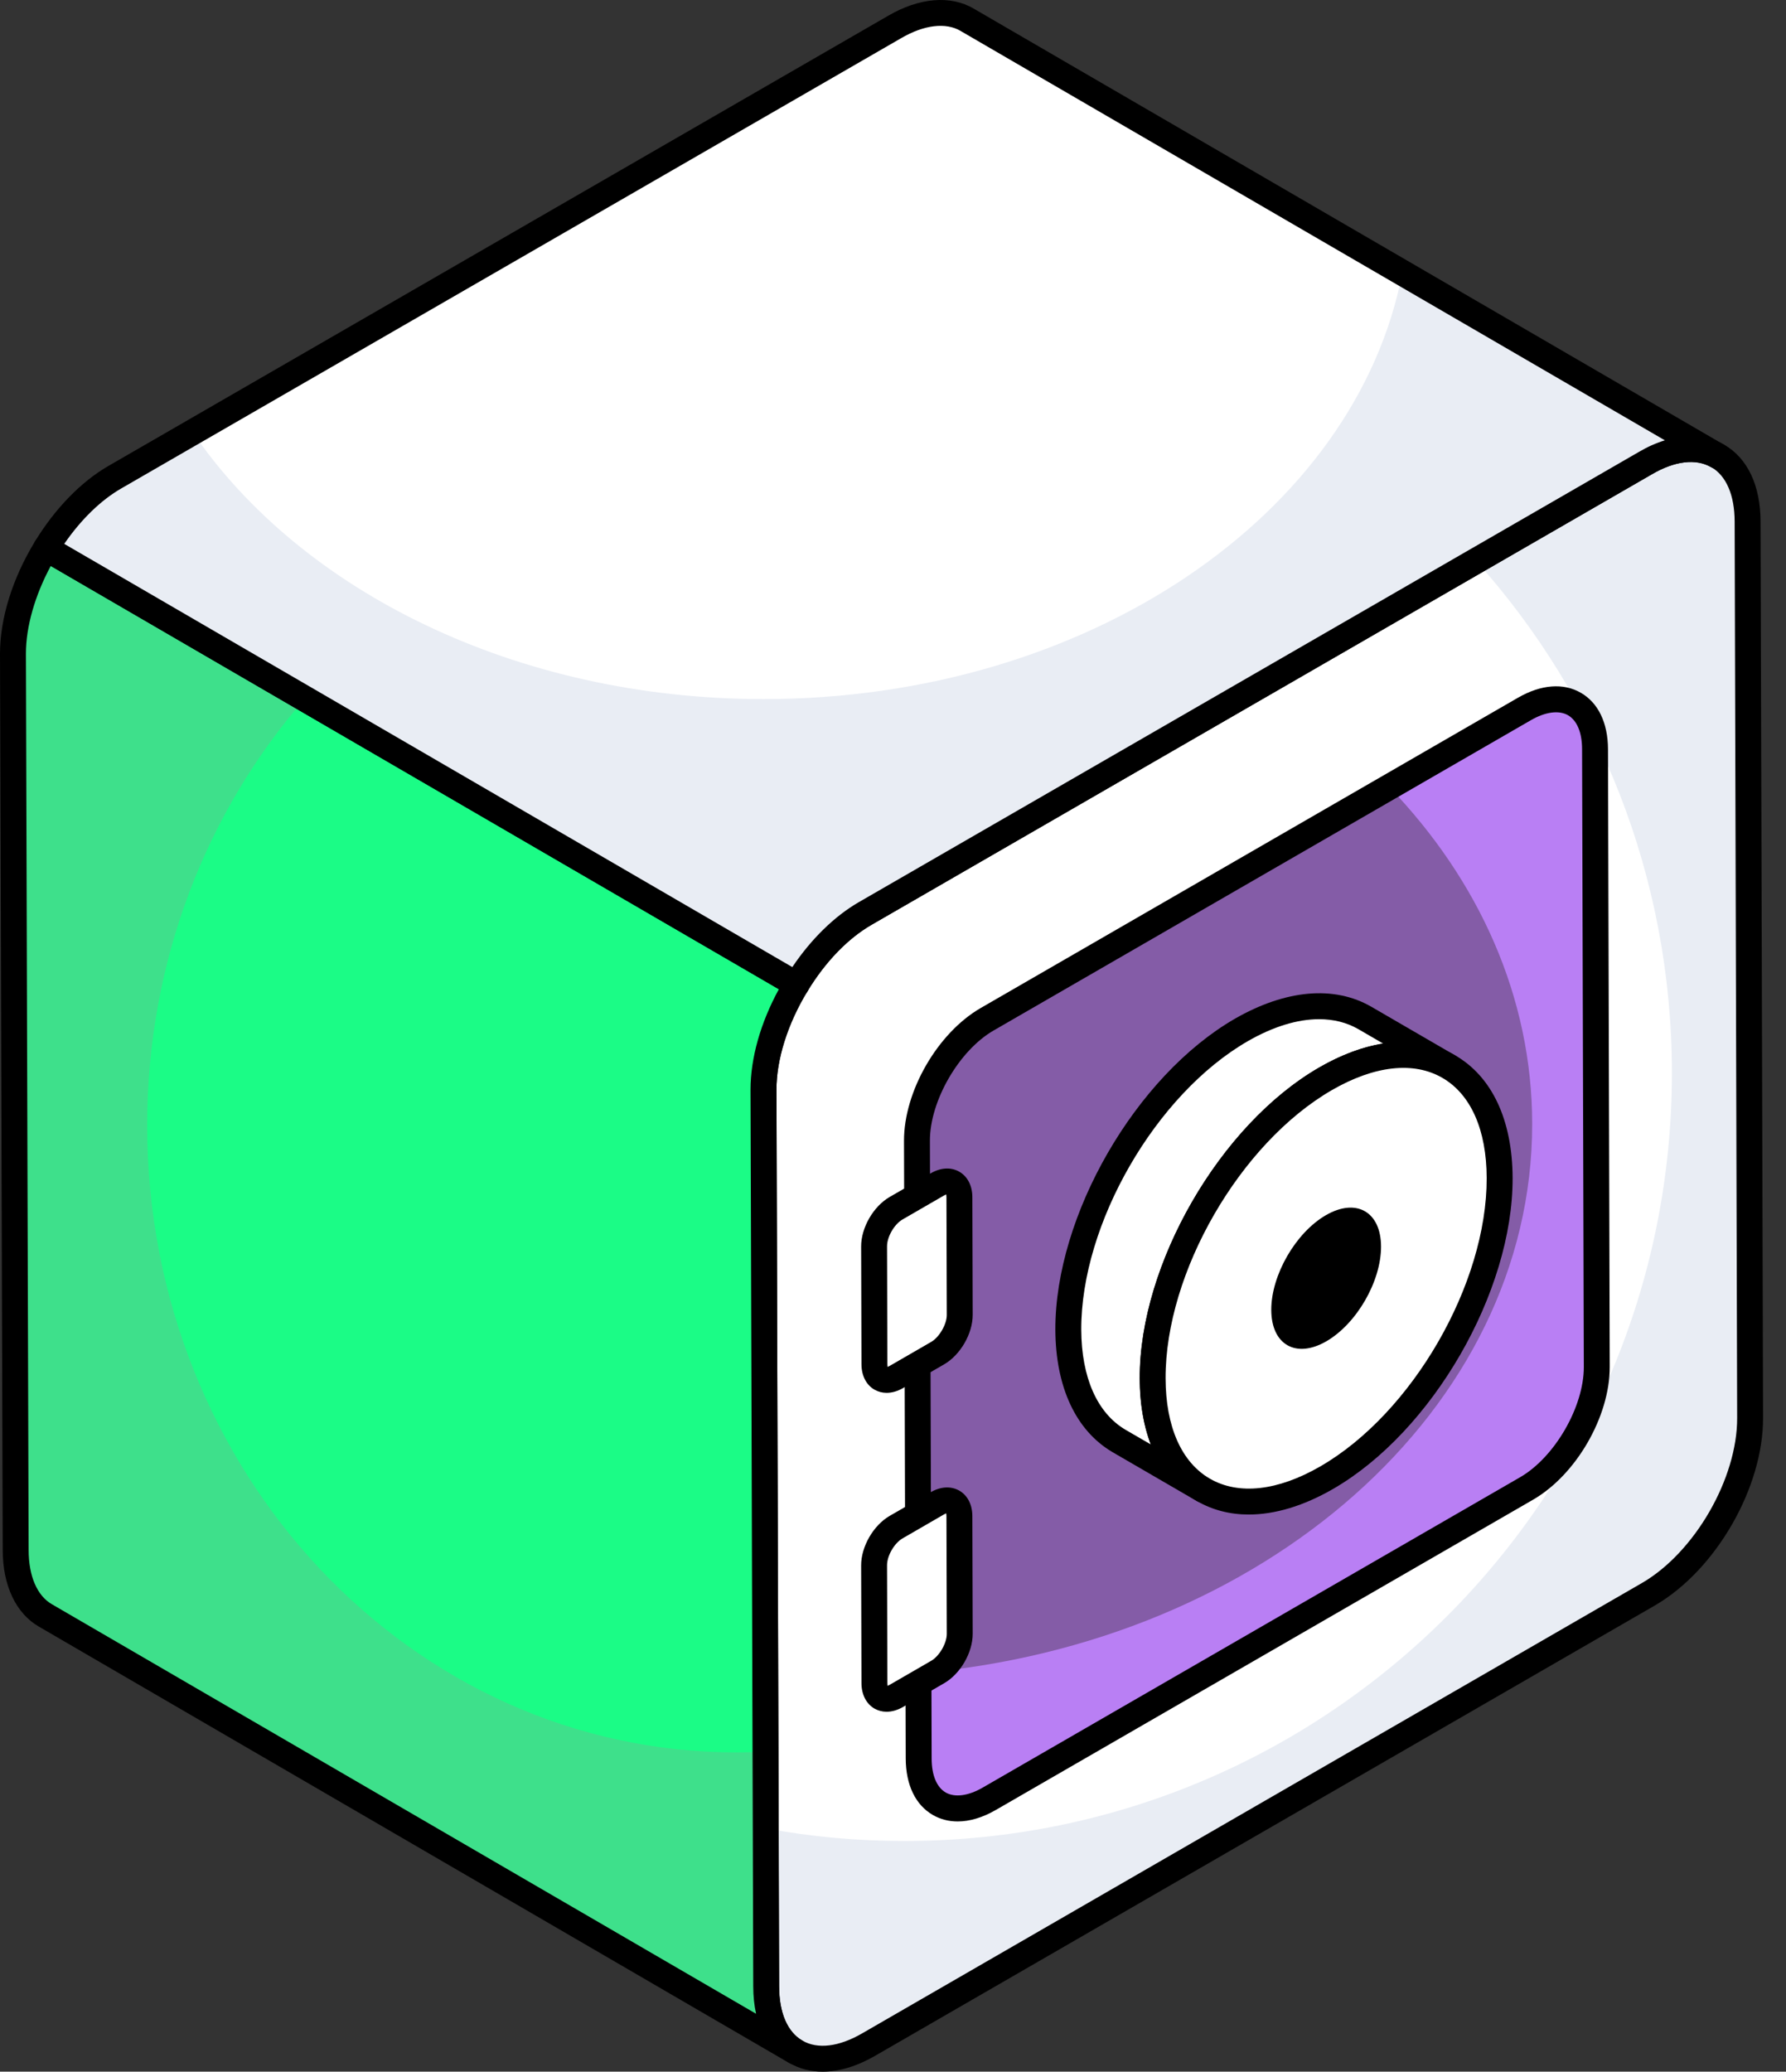<svg width="69" height="80" viewBox="0 0 69 80" fill="none" xmlns="http://www.w3.org/2000/svg">
<rect x="0" y="0" width="69" height="80" fill="#333333" stroke="none"/>
<path d="M63.558 17.883C65.738 16.624 67.509 17.633 67.516 20.138L67.614 54.753C67.621 57.258 65.862 60.306 63.682 61.564L33.554 78.957C31.375 80.215 29.603 79.206 29.596 76.701L29.498 42.086C29.491 39.581 31.251 36.533 33.431 35.275L63.558 17.883Z" fill="white"/>
<path d="M67.611 54.754C67.623 57.257 65.862 60.301 63.686 61.559L33.561 78.953C31.372 80.211 29.599 79.204 29.599 76.701L29.586 70.602C31.322 70.929 33.108 71.092 34.944 71.092C51.322 71.092 64.592 57.81 64.592 41.435C64.592 33.826 61.724 26.895 57.02 21.651L63.56 17.878C65.737 16.62 67.51 17.639 67.523 20.142L67.611 54.754Z" fill="#E9EDF4"/>
<path d="M31.783 80C31.32 80 30.889 79.89 30.505 79.669C29.601 79.149 29.101 78.096 29.096 76.702L28.997 42.088C28.99 39.384 30.827 36.2 33.181 34.841L63.307 17.449C64.528 16.747 65.699 16.647 66.608 17.17C67.513 17.69 68.012 18.743 68.017 20.136L68.114 54.752C68.122 57.456 66.284 60.638 63.932 61.998L33.804 79.39C33.101 79.795 32.413 80 31.783 80ZM63.808 18.316L33.681 35.708C31.642 36.884 29.991 39.745 29.998 42.085L30.097 76.699C30.099 77.721 30.422 78.468 31.004 78.802C31.59 79.141 32.409 79.04 33.304 78.523L63.432 61.131C65.469 59.954 67.121 57.094 67.113 54.754L67.016 20.139C67.013 19.118 66.691 18.371 66.11 18.037C65.523 17.7 64.705 17.799 63.808 18.316Z" fill="black"/>
<path d="M58.894 27.378C60.396 26.51 61.617 27.206 61.622 28.932L61.689 52.784C61.694 54.51 60.482 56.61 58.98 57.477L38.22 69.462C36.718 70.329 35.497 69.633 35.492 67.907L35.425 44.055C35.42 42.329 36.633 40.229 38.135 39.362L58.894 27.378Z" fill="#845CA7"/>
<path d="M61.685 52.779C61.698 54.515 60.478 56.615 58.981 57.471L38.214 69.457C36.717 70.325 35.497 69.633 35.497 67.91L35.484 64.615C48.817 63.483 59.194 54.427 59.194 43.409C59.194 38.504 57.132 33.989 53.673 30.392L58.893 27.373C60.39 26.505 61.609 27.21 61.622 28.933L61.685 52.779Z" fill="#B97FF4"/>
<path d="M36.999 70.337C36.653 70.337 36.33 70.254 36.041 70.088C35.368 69.7 34.996 68.927 34.992 67.909L34.925 44.057C34.92 42.144 36.22 39.892 37.884 38.928L58.644 26.944C59.537 26.43 60.399 26.363 61.074 26.753C61.747 27.14 62.119 27.914 62.123 28.93L62.19 52.782C62.195 54.697 60.895 56.949 59.23 57.911L38.47 69.895C37.961 70.189 37.46 70.337 36.999 70.337ZM59.144 27.811L38.384 39.795C37.048 40.568 35.921 42.519 35.926 44.054L35.993 67.906C35.994 68.552 36.188 69.018 36.539 69.221C36.889 69.419 37.409 69.353 37.969 69.028L58.729 57.044C60.067 56.271 61.194 54.321 61.189 52.785L61.122 28.933C61.121 28.287 60.926 27.821 60.576 27.618C60.226 27.42 59.705 27.486 59.144 27.811Z" fill="black"/>
<path d="M0.501 25.245L0.606 59.857C0.606 61.101 1.051 61.978 1.758 62.384L30.741 79.232C30.034 78.826 29.602 77.949 29.602 76.705L29.497 42.08C29.497 40.762 29.993 39.297 30.772 38.017L1.778 21.17C0.997 22.452 0.501 23.92 0.501 25.245Z" fill="#1BFC86"/>
<path d="M30.742 79.23L1.762 62.389C1.045 61.974 0.604 61.106 0.604 59.861L0.504 25.248C0.504 23.915 0.994 22.456 1.774 21.173L11.774 26.984C8.001 31.31 5.686 37.083 5.686 43.46C5.686 56.83 15.875 67.671 28.453 67.671C28.831 67.671 29.208 67.659 29.573 67.646L29.598 76.702C29.598 77.947 30.038 78.827 30.742 79.23Z" fill="#3EE08B"/>
<path d="M30.741 79.733C30.655 79.733 30.57 79.711 30.492 79.665C30.485 79.662 30.479 79.658 30.473 79.656L1.506 62.816C0.618 62.307 0.105 61.227 0.105 59.858L0 25.246C0 23.879 0.48 22.338 1.35 20.91C1.492 20.676 1.792 20.599 2.029 20.738L31.024 37.585C31.14 37.653 31.224 37.765 31.257 37.894C31.29 38.025 31.269 38.163 31.2 38.278C30.435 39.531 29.997 40.917 29.997 42.08L30.102 76.704C30.102 77.718 30.413 78.459 30.979 78.791L30.992 78.8C31.23 78.938 31.312 79.244 31.174 79.482C31.081 79.642 30.913 79.733 30.741 79.733ZM1.001 25.244L1.106 59.857C1.106 60.86 1.434 61.622 2.006 61.95L29.21 77.764C29.138 77.439 29.101 77.085 29.101 76.705L28.996 42.081C28.996 40.858 29.382 39.497 30.09 38.2L1.961 21.855C1.348 22.993 1.001 24.205 1.001 25.244Z" fill="black"/>
<path d="M37.368 0.765C36.661 0.347 35.666 0.399 34.566 1.04L4.441 18.425C3.407 19.019 2.478 20.02 1.777 21.17L30.772 38.017C31.471 36.868 32.397 35.867 33.425 35.273L63.562 17.888C64.649 17.247 65.644 17.194 66.364 17.613L37.368 0.765Z" fill="white"/>
<path d="M66.365 17.613C65.648 17.198 64.654 17.249 63.559 17.89L33.422 35.272C32.39 35.863 31.472 36.869 30.768 38.014L1.774 21.173C2.479 20.016 3.41 19.022 4.441 18.431L7.447 16.695C11.623 22.82 19.938 26.996 29.497 26.996C42.025 26.996 52.39 19.852 54.176 10.533L66.365 17.613Z" fill="#E9EDF4"/>
<path d="M30.772 38.518C30.687 38.518 30.6 38.496 30.521 38.45L1.526 21.602C1.41 21.535 1.326 21.424 1.293 21.294C1.26 21.163 1.28 21.025 1.35 20.91C2.128 19.634 3.137 18.598 4.192 17.991L34.316 0.607C35.521 -0.094 36.725 -0.192 37.619 0.333L66.616 17.181C66.854 17.32 66.935 17.625 66.796 17.864C66.657 18.104 66.353 18.184 66.113 18.045L66.11 18.044C65.511 17.697 64.699 17.797 63.816 18.319L33.675 35.707C32.768 36.229 31.889 37.142 31.2 38.278C31.105 38.431 30.941 38.518 30.772 38.518ZM2.482 21.002L30.61 37.345C31.342 36.258 32.241 35.38 33.175 34.84L63.312 17.454C63.649 17.255 63.987 17.105 64.321 17.004L37.116 1.198C37.115 1.198 37.114 1.196 37.113 1.195C36.541 0.858 35.704 0.956 34.818 1.472L4.691 18.858C3.896 19.315 3.125 20.067 2.482 21.002Z" fill="black"/>
<path d="M36.207 45.741C36.678 45.469 37.064 45.689 37.066 46.23L37.079 50.775C37.08 51.316 36.696 51.981 36.225 52.253L34.642 53.167C34.162 53.444 33.784 53.218 33.782 52.678L33.77 48.133C33.768 47.592 34.143 46.932 34.623 46.655L36.207 45.741Z" fill="white"/>
<path d="M34.252 53.786C34.085 53.786 33.926 53.744 33.784 53.663C33.466 53.481 33.283 53.122 33.282 52.679L33.269 48.134C33.267 47.407 33.742 46.586 34.372 46.221L35.957 45.309C36.339 45.086 36.742 45.062 37.063 45.248C37.381 45.431 37.564 45.789 37.566 46.228L37.579 50.773C37.58 51.499 37.105 52.321 36.475 52.686L34.891 53.6C34.678 53.724 34.46 53.786 34.252 53.786ZM36.552 46.121C36.541 46.133 36.505 46.147 36.457 46.173L34.873 47.088C34.55 47.273 34.268 47.761 34.27 48.131L34.283 52.676C34.283 52.729 34.289 52.765 34.295 52.788C34.306 52.775 34.343 52.762 34.39 52.735L35.975 51.819C36.291 51.636 36.579 51.139 36.578 50.776L36.565 46.231C36.565 46.178 36.558 46.143 36.552 46.121Z" fill="black"/>
<path d="M36.207 58.056C36.678 57.784 37.064 58.004 37.066 58.545L37.079 63.09C37.08 63.631 36.696 64.296 36.225 64.568L34.642 65.482C34.162 65.759 33.784 65.534 33.782 64.993L33.77 60.448C33.768 59.907 34.143 59.247 34.623 58.97L36.207 58.056Z" fill="white"/>
<path d="M34.252 66.101C34.085 66.101 33.926 66.059 33.784 65.979C33.466 65.795 33.283 65.436 33.282 64.993L33.269 60.45C33.267 59.724 33.742 58.902 34.372 58.537L35.957 57.624C36.34 57.4 36.743 57.381 37.063 57.563C37.381 57.746 37.564 58.104 37.566 58.544L37.579 63.089C37.58 63.817 37.105 64.638 36.474 65.001L34.891 65.915C34.677 66.038 34.459 66.101 34.252 66.101ZM36.551 58.436C36.541 58.448 36.505 58.461 36.457 58.488L34.873 59.404C34.55 59.589 34.268 60.078 34.27 60.447L34.283 64.991C34.283 65.043 34.289 65.08 34.295 65.103C34.307 65.09 34.343 65.076 34.39 65.05L35.975 64.134C36.292 63.952 36.579 63.455 36.578 63.092L36.565 58.547C36.565 58.494 36.558 58.458 36.551 58.436Z" fill="black"/>
<path d="M55.98 41.196C54.757 40.48 53.072 40.579 51.21 41.659C47.509 43.796 44.523 48.984 44.534 53.224C44.534 55.339 45.283 56.826 46.484 57.531L43.232 55.644C42.032 54.939 41.282 53.463 41.272 51.348C41.261 47.096 44.257 41.908 47.958 39.772C49.82 38.703 51.505 38.604 52.728 39.309L55.98 41.196Z" fill="white"/>
<path d="M46.485 58.032C46.399 58.032 46.312 58.01 46.233 57.963L42.981 56.076C41.567 55.246 40.784 53.569 40.772 51.351C40.761 46.94 43.872 41.553 47.709 39.339C49.672 38.213 51.542 38.047 52.979 38.876L56.205 40.748C56.215 40.755 56.224 40.76 56.233 40.766C56.471 40.905 56.552 41.21 56.413 41.448C56.275 41.686 55.968 41.768 55.729 41.629L55.728 41.627L55.71 41.618C54.598 40.978 53.09 41.146 51.462 42.091C47.907 44.143 45.025 49.136 45.036 53.223C45.036 55.08 45.64 56.456 46.737 57.1C46.975 57.239 47.056 57.545 46.917 57.783C46.824 57.943 46.657 58.032 46.485 58.032ZM50.962 39.357C50.129 39.357 49.191 39.641 48.208 40.205C44.649 42.258 41.761 47.257 41.773 51.347C41.781 53.196 42.39 54.57 43.485 55.213L44.459 55.778C44.181 55.044 44.035 54.185 44.035 53.224C44.024 48.82 47.13 43.437 50.96 41.226C51.811 40.733 52.646 40.421 53.434 40.297L52.477 39.741C52.032 39.485 51.52 39.357 50.962 39.357Z" fill="black"/>
<path d="M51.212 41.658C54.912 39.523 57.925 41.24 57.937 45.49C57.949 49.749 54.955 54.925 51.256 57.061C47.556 59.197 44.543 57.488 44.531 53.229C44.519 48.979 47.513 43.794 51.212 41.658Z" fill="white"/>
<path d="M48.245 58.485C47.52 58.485 46.845 58.313 46.247 57.968C44.824 57.149 44.038 55.467 44.03 53.231C44.019 48.825 47.129 43.439 50.962 41.225C52.92 40.096 54.786 39.927 56.219 40.754C57.643 41.573 58.43 43.255 58.438 45.489C58.45 49.894 55.34 55.28 51.506 57.495C50.366 58.153 49.256 58.485 48.245 58.485ZM51.462 42.092C47.905 44.145 45.02 49.141 45.031 53.228C45.036 55.092 45.645 56.468 46.745 57.102C47.857 57.743 49.369 57.573 51.006 56.628C54.564 54.575 57.449 49.578 57.436 45.491C57.432 43.628 56.822 42.254 55.72 41.62C54.61 40.979 53.098 41.149 51.462 42.092Z" fill="black"/>
<path d="M51.227 46.924C52.398 46.249 53.351 46.792 53.355 48.136C53.358 49.483 52.411 51.12 51.241 51.796C50.071 52.472 49.118 51.931 49.114 50.584C49.111 49.239 50.057 47.6 51.227 46.924Z" fill="black"/>
</svg>
